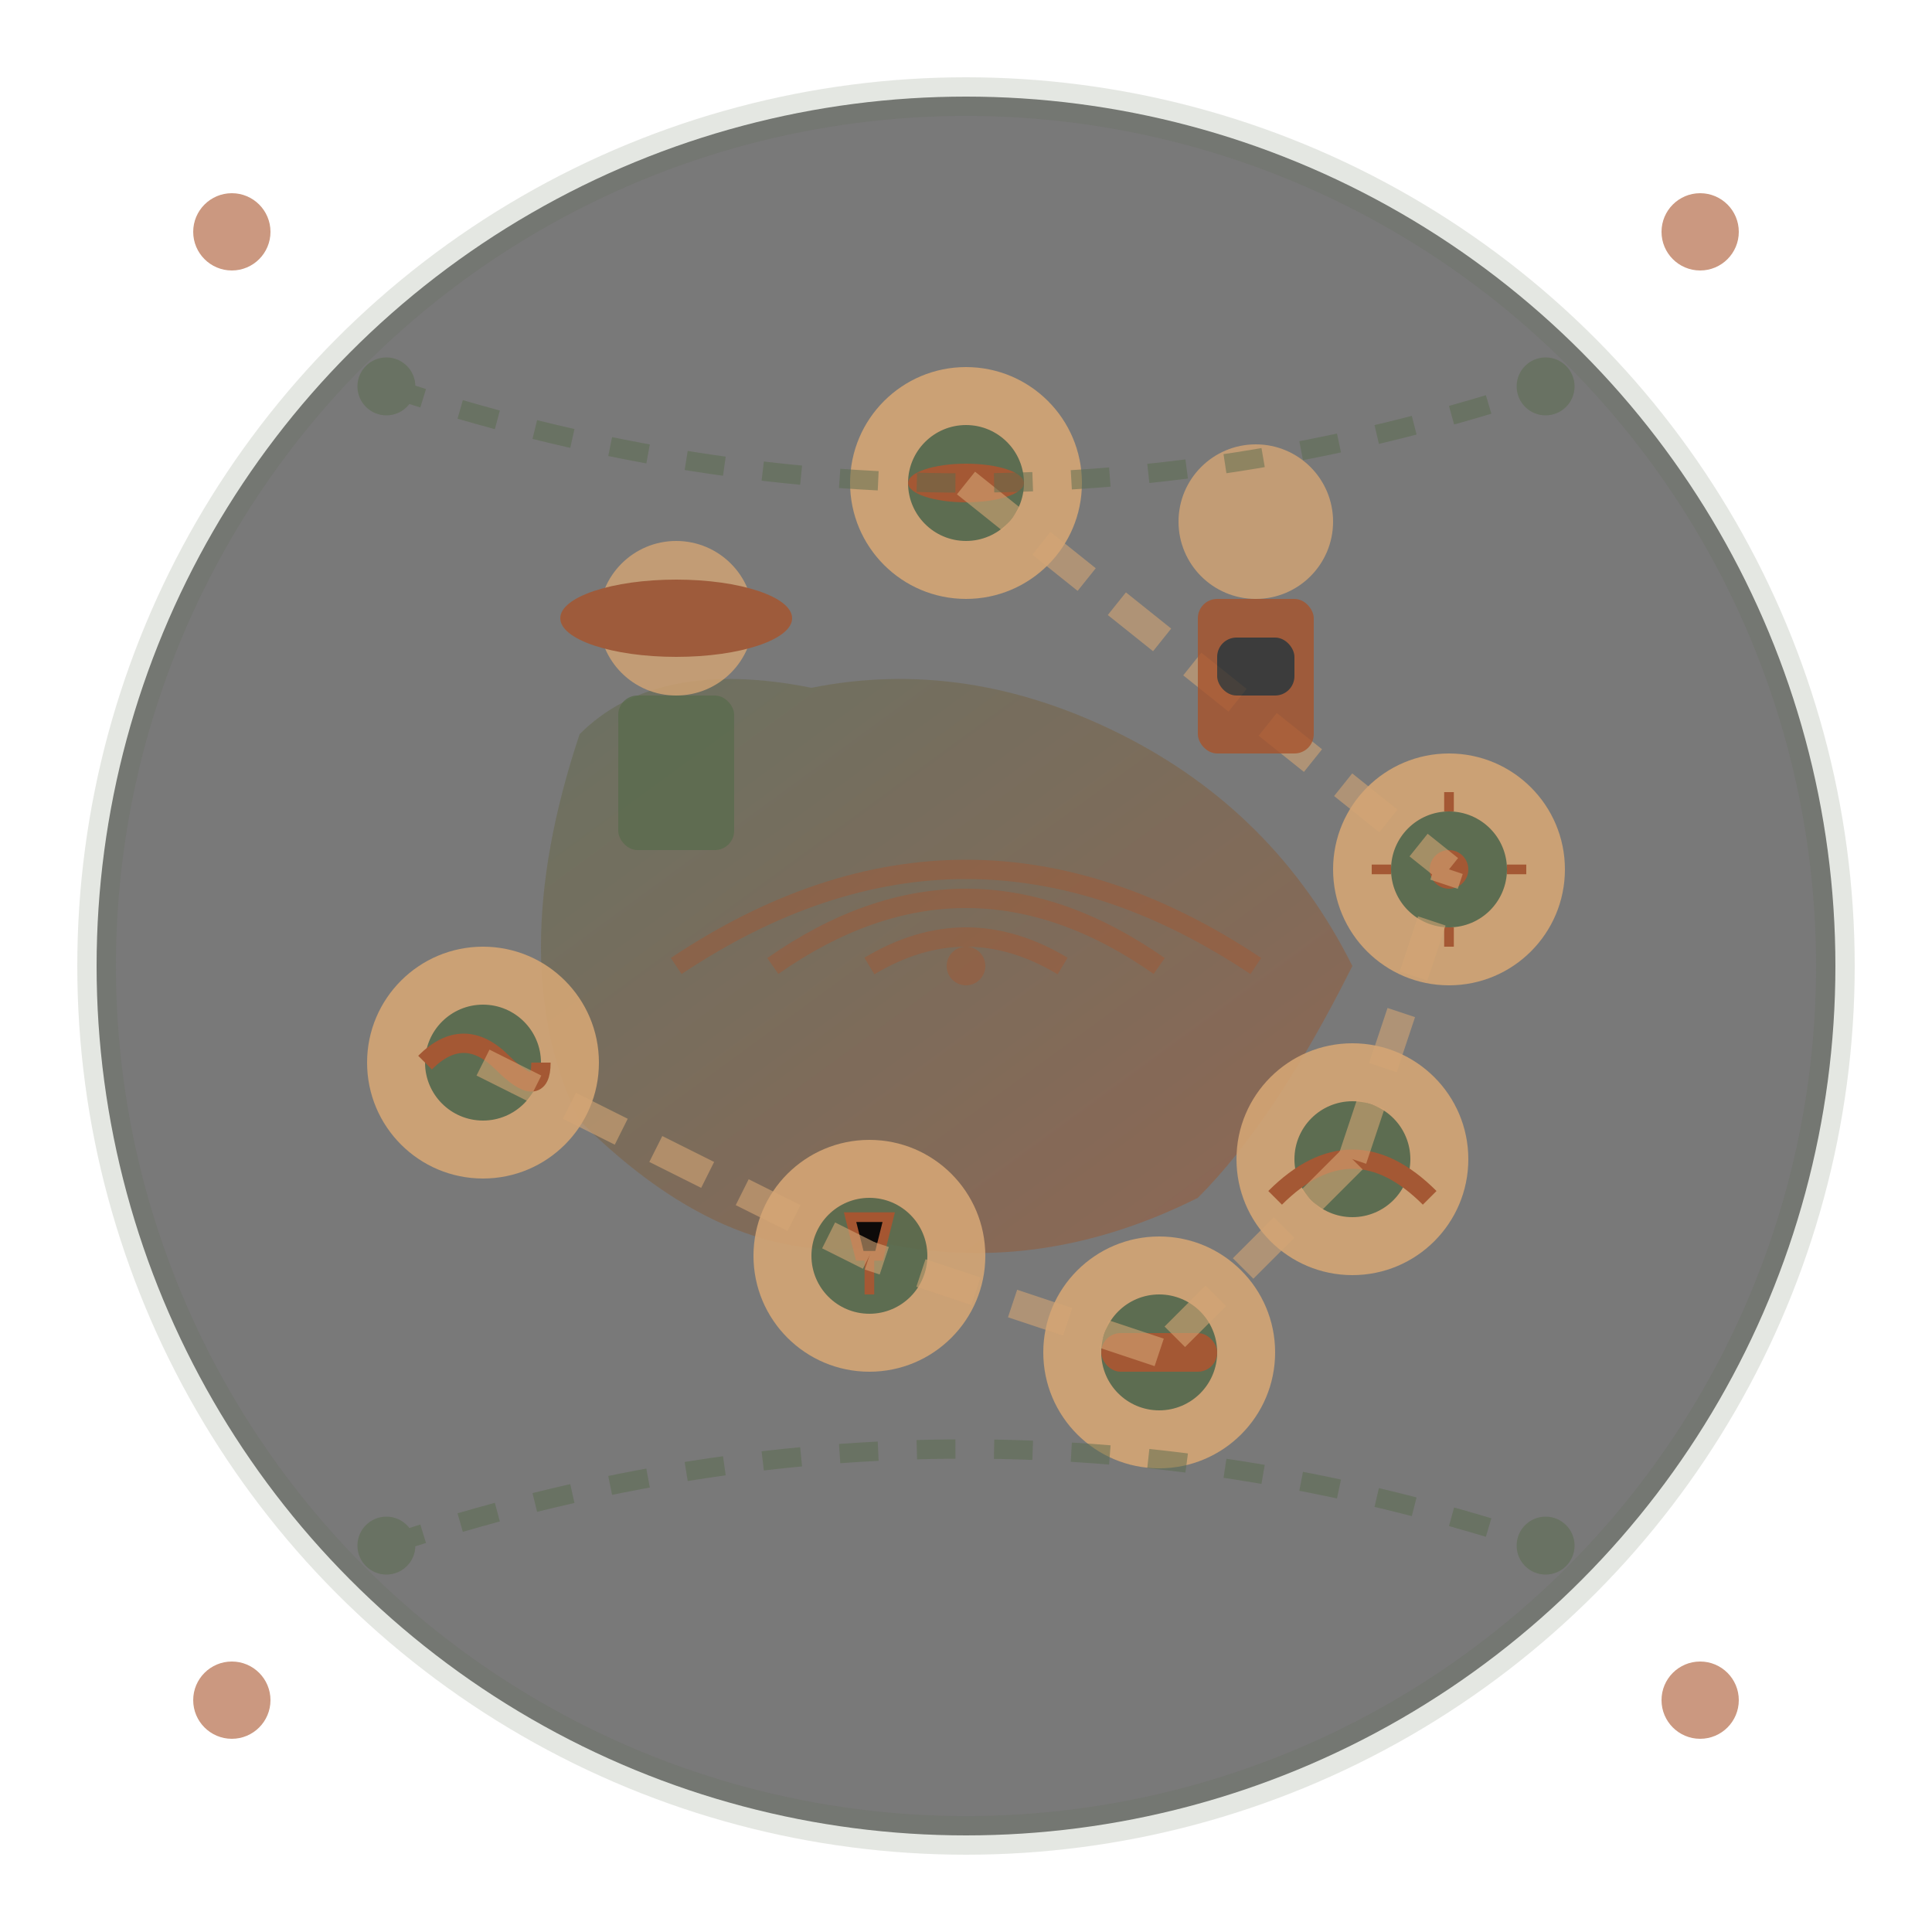 <svg xmlns="http://www.w3.org/2000/svg" viewBox="0 0 100 100" width="100" height="100">
  <defs>
    <linearGradient id="connectGradient" x1="0%" y1="0%" x2="100%" y2="100%">
      <stop offset="0%" style="stop-color:#5a6b4d;stop-opacity:1" />
      <stop offset="100%" style="stop-color:#a8542c;stop-opacity:1" />
    </linearGradient>
    <filter id="grunge" x="0%" y="0%" width="100%" height="100%">
      <feTurbulence baseFrequency="0.8" numOctaves="3" result="noise"/>
      <feDisplacementMap in="SourceGraphic" in2="noise" scale="2"/>
    </filter>
    <filter id="glow" x="-20%" y="-20%" width="140%" height="140%">
      <feGaussianBlur stdDeviation="2" result="coloredBlur"/>
      <feMerge> 
        <feMergeNode in="coloredBlur"/>
        <feMergeNode in="SourceGraphic"/>
      </feMerge>
    </filter>
  </defs>
  
  <!-- Background circle -->
  <circle cx="50" cy="50" r="45" fill="#2d2d2d" opacity="0.8" filter="url(#grunge)"/>
  
  <!-- Australia outline (simplified) -->
  <g transform="translate(50, 50) scale(0.8)">
    <path d="M-25 -15 Q-20 -20 -10 -18 Q0 -20 10 -15 Q20 -10 25 0 Q20 10 15 15 Q5 20 -5 18 Q-15 20 -25 10 Q-30 0 -25 -15 Z" 
          fill="url(#connectGradient)" 
          filter="url(#grunge)" 
          opacity="0.7"/>
  </g>
  
  <!-- Local connection points -->
  <g opacity="0.9">
    <!-- Major cities represented as connection hubs -->
    <!-- Sydney -->
    <g transform="translate(70, 60)">
      <circle cx="0" cy="0" r="6" fill="#d4a574" filter="url(#glow)"/>
      <circle cx="0" cy="0" r="3" fill="#5a6b4d"/>
      <!-- Sydney Harbour Bridge icon -->
      <path d="M-4 2 Q0 -2 4 2" fill="none" stroke="#a8542c" stroke-width="1"/>
    </g>
    
    <!-- Melbourne -->
    <g transform="translate(60, 70)">
      <circle cx="0" cy="0" r="6" fill="#d4a574" filter="url(#glow)"/>
      <circle cx="0" cy="0" r="3" fill="#5a6b4d"/>
      <!-- Tram icon -->
      <rect x="-3" y="-1" width="6" height="2" fill="#a8542c" rx="1"/>
    </g>
    
    <!-- Brisbane -->
    <g transform="translate(75, 45)">
      <circle cx="0" cy="0" r="6" fill="#d4a574" filter="url(#glow)"/>
      <circle cx="0" cy="0" r="3" fill="#5a6b4d"/>
      <!-- Sun icon -->
      <circle cx="0" cy="0" r="1" fill="#a8542c"/>
      <path d="M0 -3 L0 -4 M3 0 L4 0 M0 3 L0 4 M-3 0 L-4 0" stroke="#a8542c" stroke-width="0.5"/>
    </g>
    
    <!-- Perth -->
    <g transform="translate(25, 55)">
      <circle cx="0" cy="0" r="6" fill="#d4a574" filter="url(#glow)"/>
      <circle cx="0" cy="0" r="3" fill="#5a6b4d"/>
      <!-- Wave icon -->
      <path d="M-3 0 Q-1 -2 1 0 Q3 2 3 0" fill="none" stroke="#a8542c" stroke-width="1"/>
    </g>
    
    <!-- Adelaide -->
    <g transform="translate(45, 65)">
      <circle cx="0" cy="0" r="6" fill="#d4a574" filter="url(#glow)"/>
      <circle cx="0" cy="0" r="3" fill="#5a6b4d"/>
      <!-- Wine glass icon -->
      <path d="M-1 -2 L1 -2 L0.5 0 L-0.5 0 Z M0 0 L0 2" stroke="#a8542c" stroke-width="0.5"/>
    </g>
    
    <!-- Darwin -->
    <g transform="translate(50, 25)">
      <circle cx="0" cy="0" r="6" fill="#d4a574" filter="url(#glow)"/>
      <circle cx="0" cy="0" r="3" fill="#5a6b4d"/>
      <!-- Crocodile icon -->
      <ellipse cx="0" cy="0" rx="3" ry="1" fill="#a8542c"/>
    </g>
  </g>
  
  <!-- Connection lines between cities -->
  <g opacity="0.6">
    <line x1="70" y1="60" x2="60" y2="70" stroke="#d4a574" stroke-width="1.5" stroke-dasharray="3,2"/>
    <line x1="60" y1="70" x2="45" y2="65" stroke="#d4a574" stroke-width="1.5" stroke-dasharray="3,2"/>
    <line x1="70" y1="60" x2="75" y2="45" stroke="#d4a574" stroke-width="1.5" stroke-dasharray="3,2"/>
    <line x1="25" y1="55" x2="45" y2="65" stroke="#d4a574" stroke-width="1.5" stroke-dasharray="3,2"/>
    <line x1="50" y1="25" x2="75" y2="45" stroke="#d4a574" stroke-width="1.5" stroke-dasharray="3,2"/>
  </g>
  
  <!-- Traveler icons -->
  <g opacity="0.8">
    <!-- Local guide -->
    <g transform="translate(35, 40)">
      <circle cx="0" cy="-8" r="4" fill="#d4a574"/>
      <rect x="-3" y="-4" width="6" height="8" fill="#5a6b4d" rx="1"/>
      <!-- Hat -->
      <ellipse cx="0" cy="-8" rx="6" ry="2" fill="#a8542c"/>
    </g>
    
    <!-- Tourist -->
    <g transform="translate(65, 35)">
      <circle cx="0" cy="-8" r="4" fill="#d4a574"/>
      <rect x="-3" y="-4" width="6" height="8" fill="#a8542c" rx="1"/>
      <!-- Camera -->
      <rect x="-2" y="-2" width="4" height="3" fill="#2d2d2d" rx="1"/>
    </g>
  </g>
  
  <!-- Aboriginal connection symbols -->
  <g opacity="0.5">
    <!-- Dreamtime paths -->
    <path d="M20 20 Q50 30 80 20" fill="none" stroke="#5a6b4d" stroke-width="1" stroke-dasharray="2,2"/>
    <path d="M20 80 Q50 70 80 80" fill="none" stroke="#5a6b4d" stroke-width="1" stroke-dasharray="2,2"/>
    
    <!-- Connection dots -->
    <circle cx="20" cy="20" r="1.5" fill="#5a6b4d"/>
    <circle cx="80" cy="20" r="1.5" fill="#5a6b4d"/>
    <circle cx="20" cy="80" r="1.5" fill="#5a6b4d"/>
    <circle cx="80" cy="80" r="1.5" fill="#5a6b4d"/>
  </g>
  
  <!-- Digital connectivity symbols -->
  <g transform="translate(50, 50)" opacity="0.4">
    <!-- WiFi waves -->
    <path d="M-15 0 Q0 -10 15 0" fill="none" stroke="#a8542c" stroke-width="1"/>
    <path d="M-10 0 Q0 -7 10 0" fill="none" stroke="#a8542c" stroke-width="1"/>
    <path d="M-5 0 Q0 -3 5 0" fill="none" stroke="#a8542c" stroke-width="1"/>
    <circle cx="0" cy="0" r="1" fill="#a8542c"/>
  </g>
  
  <!-- Outer decorative ring -->
  <circle cx="50" cy="50" r="45" fill="none" stroke="#5a6b4d" stroke-width="2" opacity="0.4" filter="url(#grunge)"/>
  
  <!-- Corner Aboriginal dot decorations -->
  <g opacity="0.6">
    <circle cx="12" cy="12" r="2" fill="#a8542c"/>
    <circle cx="88" cy="12" r="2" fill="#a8542c"/>
    <circle cx="88" cy="88" r="2" fill="#a8542c"/>
    <circle cx="12" cy="88" r="2" fill="#a8542c"/>
  </g>
</svg>
